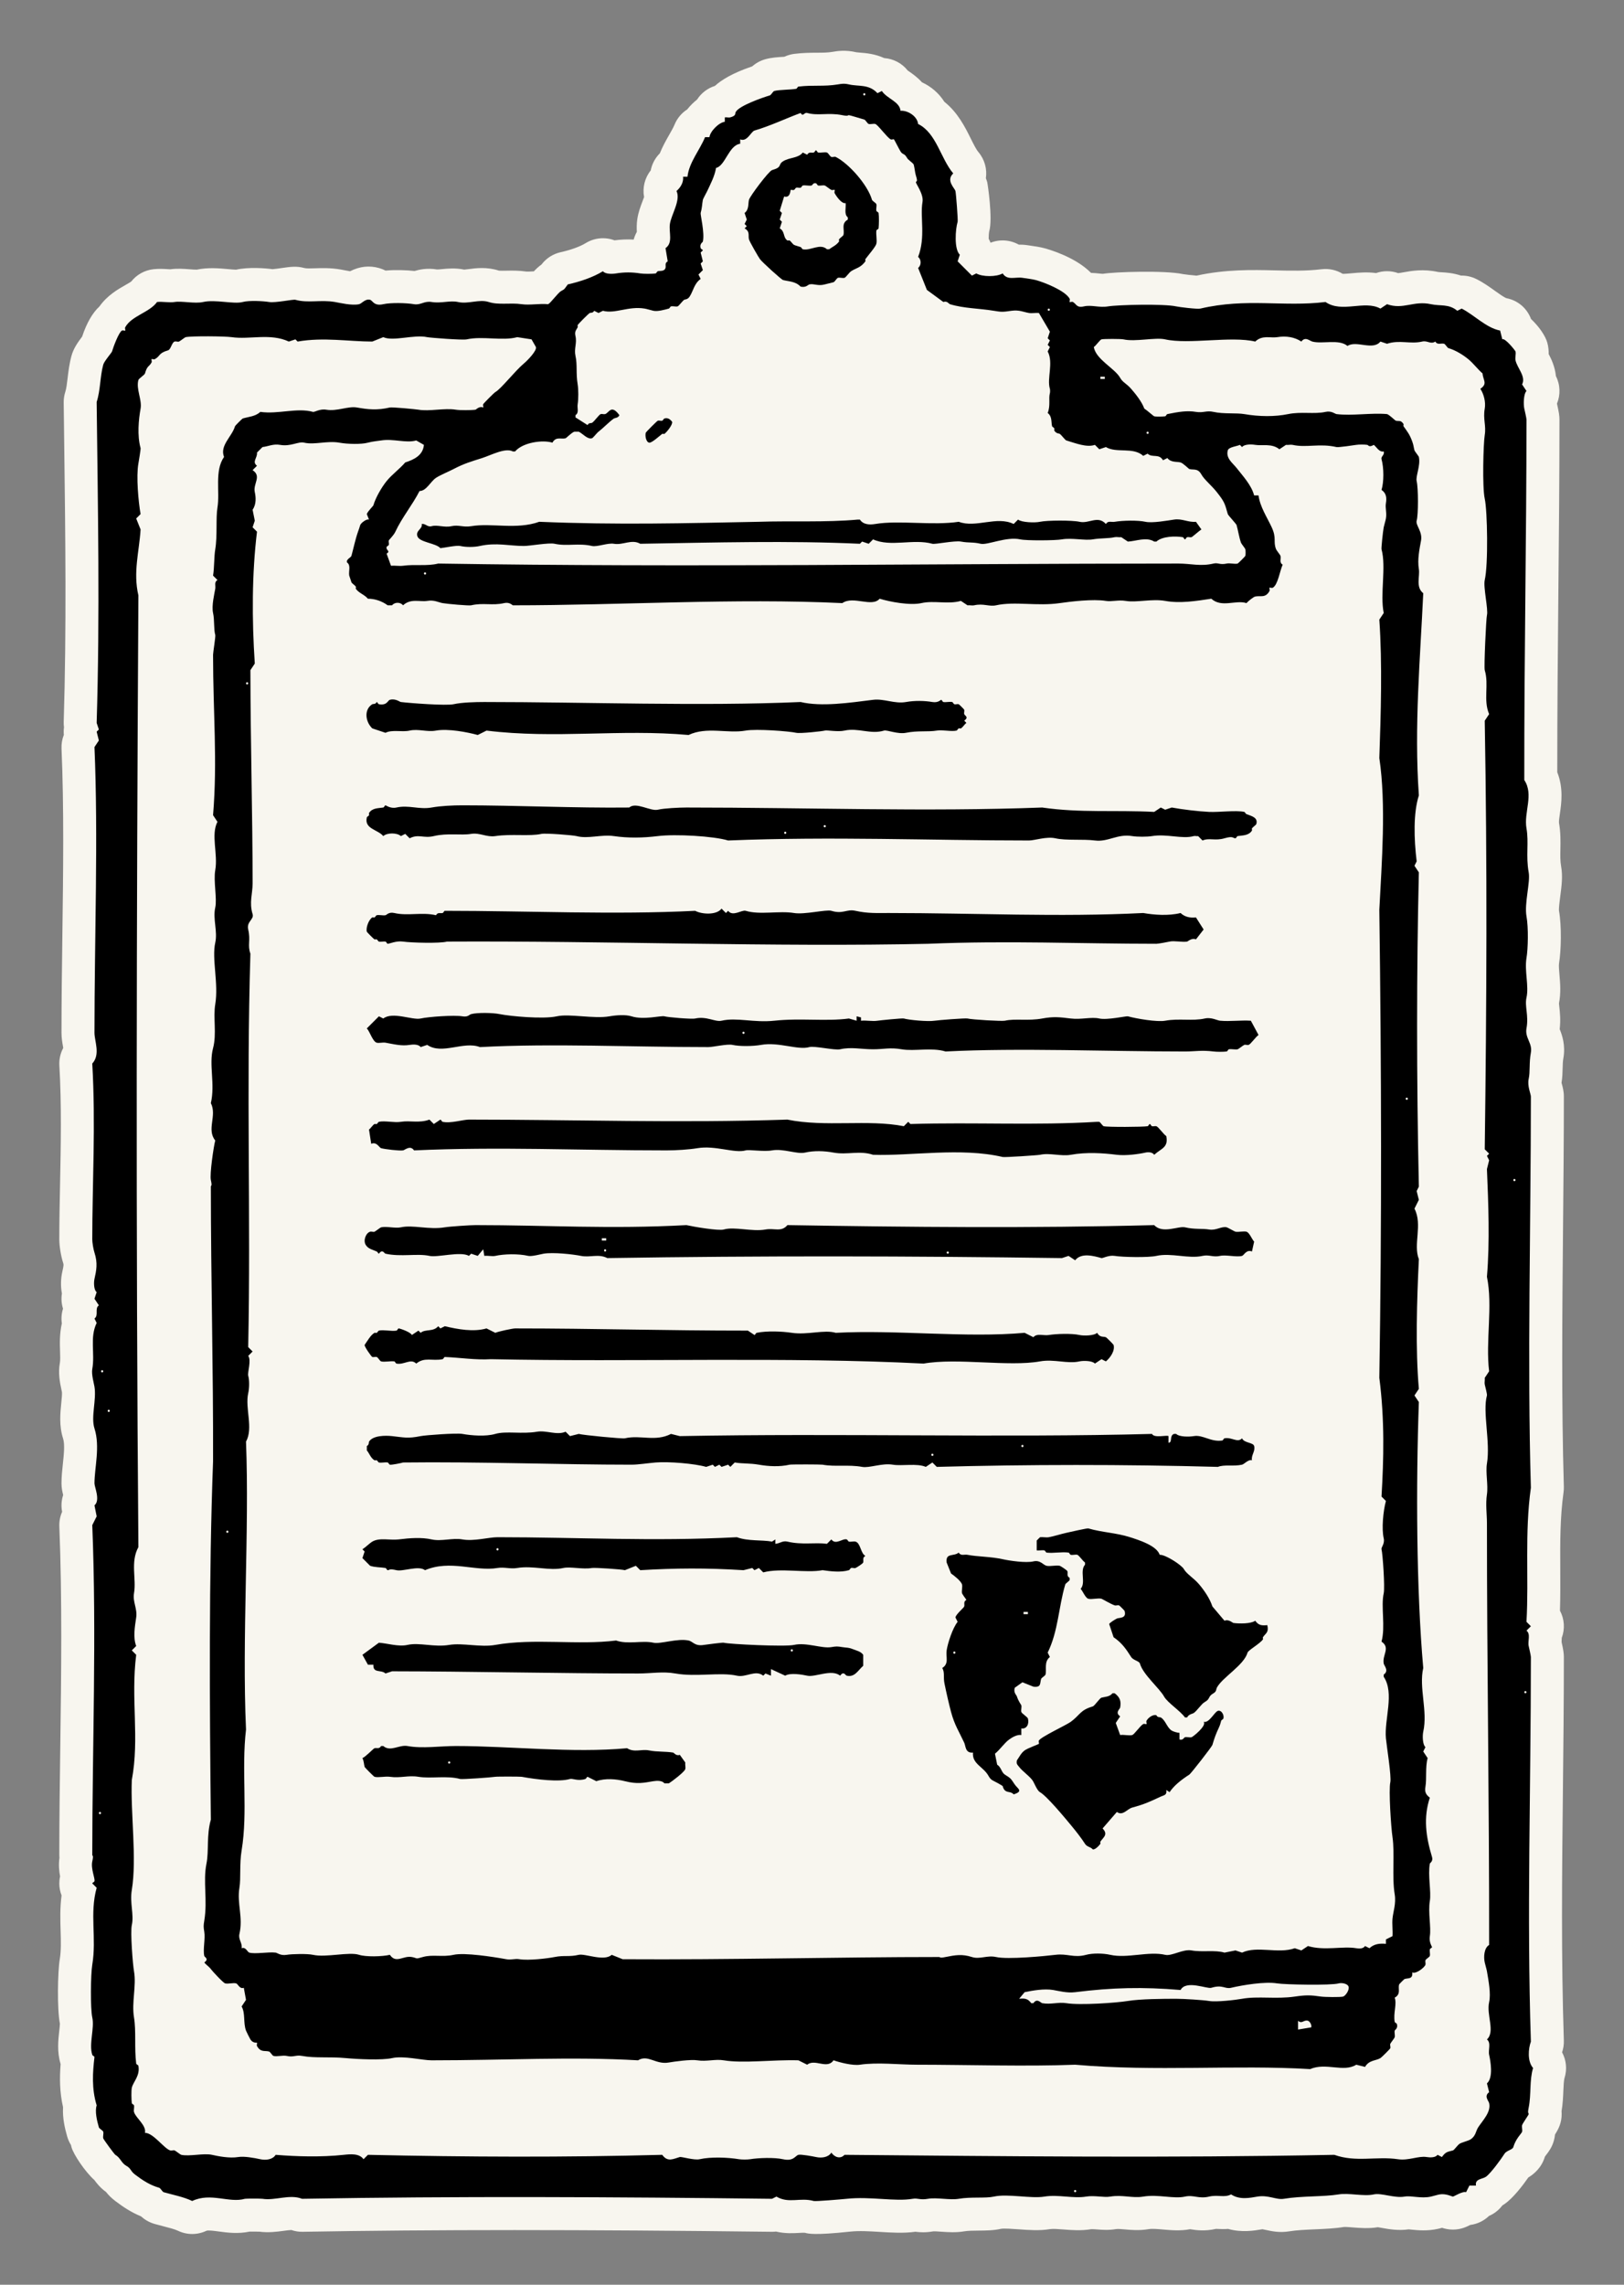 <?xml version="1.0" encoding="UTF-8"?><svg id="a" xmlns="http://www.w3.org/2000/svg" viewBox="0 0 640 900"><rect x="0" y="0" width="640" height="900" fill="#808080" stroke="none"/><path d="M615.6,808.44c.508-1.488.743-3.056.692-4.629-1.076-33.195-.733-64.951-.367-98.571.184-16.968.374-34.513.374-52.521,0-1.513-.218-2.838-.899-5.915.041-.552.063-1.092.068-1.623,1.307-3.475,1.073-7.399-.702-10.715.169-5.519.142-10.945.115-16.232-.051-10.486-.102-20.39,1.293-30.386.102-.721.14-1.449.12-2.176-.965-32.911-.635-68.223-.316-102.37.157-16.944.322-34.468.322-51.358,0-2.036-.445-3.672-.77-4.867-.044-.164-.1-.368-.149-.558.345-2.084.391-3.991.433-5.707.036-1.454.066-2.709.274-3.846.953-5.209-.504-9.304-1.43-11.561.42-3.691.083-6.707-.151-8.811-.049-.43-.11-.982-.135-1.327.814-4.098.474-8.033.198-11.222-.142-1.637-.318-3.674-.178-4.515.861-5.176,1.056-14.795-.012-20.773-.117-1.033.279-4.033.516-5.825.504-3.832,1.027-7.795.327-11.635-.379-2.07-.337-4.267-.289-6.812.058-3.086.122-6.583-.56-10.407-.069-.602.195-2.424.371-3.628.569-3.915,1.452-9.99-1.043-16.247-.005-24.699.222-48.447.44-71.441.21-21.975.426-44.698.426-67.481,0-1.575-.237-2.946-.983-6.292,1.42-3.441,1.32-7.402-.415-10.827-.374-3.825-1.933-6.95-2.853-8.691.024-1.235-.074-2.779-.54-4.47-.751-2.735-3.305-6.422-6.418-9.34-1.56-4.201-5.16-7.322-9.635-8.189-.883-.255-3.124-1.86-4.608-2.923-2.095-1.501-4.471-3.204-7.216-4.591-1.931-.976-4.058-1.455-6.147-1.394-3.041-1.032-5.747-1.197-7.552-1.307-.533-.032-1.264-.077-1.494-.125-5.786-1.27-10.418-.436-13.483.115-.824.149-1.924.343-2.234.344-2.847-1.019-5.92-1.004-8.702-.021-3.554-.483-6.854-.179-9.574.071-1.124.104-2.737.251-3.583.217-2.483-1.511-5.411-2.154-8.311-1.802-6.101.734-12.043.594-18.336.448-9.066-.213-19.3-.453-30.976,2.076-1.538-.111-4.351-.443-5.351-.614-7.167-1.513-26.909-.877-31.482-.11-.25.011-1.015-.065-1.576-.124-.873-.091-1.931-.201-3.134-.235-6.079-6.171-16.208-9.142-18.49-9.752-1.752-.467-3.786-.757-5.754-1.037l-.911-.131c-1.224-.179-2.342-.226-3.322-.214-3.343-1.868-7.433-2.209-11.123-.748-.212-.541-.459-1.068-.741-1.578-.02-1.004.086-2.374.21-2.908,1.489-4.915-.628-18.811-.775-19.345-.157-.566-.34-1.09-.536-1.574.525-3.566-.432-7.325-2.928-10.281-.9-1.066-1.985-3.251-3.036-5.364-2.212-4.454-5.076-10.218-10.41-14.476-2.07-3.304-5.187-6.006-8.807-7.664-1.807-2.001-3.732-3.339-4.92-4.165-.234-.162-.474-.319-.702-.487-2.31-2.919-5.695-4.629-9.241-4.889-3.732-1.696-7.244-1.972-9.532-2.152-.516-.041-1.224-.096-1.423-.135-4.392-1.031-7.665-.471-9.237-.201l-.196.033c-1.929.321-3.788.329-6.142.338-2.556.011-5.454.024-8.894.448-1.018.125-2.437.428-3.975,1.146-.008,0-.018,0-.027.002-2.448.143-4.98.29-7.394.956-2.26.624-3.986,1.737-5.261,2.839-7.872,2.657-12.207,5.444-14.666,7.684-2.943.927-5.407,2.858-7.023,5.372-1.433,1.134-2.747,2.446-3.88,3.881-2.204,1.417-3.979,3.497-5.011,6.033-.425,1.043-1.225,2.449-2.072,3.937-1.221,2.143-2.604,4.571-3.722,7.344-.18.18-.356.366-.526.557-1.571,1.763-2.616,3.901-3.056,6.173-2.359,2.957-3.302,6.793-2.616,10.479-.185.526-.418,1.139-.599,1.613-.79,2.077-1.686,4.43-2.078,7.118-.278,1.895-.252,3.595-.175,4.988-.542.955-.96,1.976-1.246,3.037-2.522-.134-5.053-.033-7.566.294-3.651-1.36-7.852-1.063-11.383,1.119-2.177,1.345-5.856,2.678-9.841,3.565-3.01.67-5.682,2.388-7.541,4.845-1.135.811-2.109,1.73-3.008,2.685l-.094.005c-.945.052-2.374.133-2.825.085-2.952-.433-5.637-.389-7.794-.349-1.137.019-2.694.045-3.089-.028-4.754-1.531-9.032-.967-11.864-.594-.588.078-1.367.18-1.771.202-3.429-.703-6.444-.414-8.667-.201-.744.071-1.758.172-2.054.143-3.899-.649-6.979.041-8.863.602-3.121-.346-7.528-.512-11.427-.155-.733-.374-1.56-.716-2.486-.983-3.865-1.109-7.723-.694-11.498,1.241-.842-.133-1.751-.312-2.267-.415-.575-.113-1.078-.211-1.48-.279-3.94-.675-7.348-.564-10.09-.475-1.76.058-3.427.112-4.238-.113-3.001-.826-5.435-.476-8.801.006-1.004.144-2.782.399-3.669.457-2.881-.388-9.455-.9-14.38.201-.719-.008-2.153-.137-3.141-.227-3.543-.318-7.933-.713-12.345.212-.599.023-1.956-.081-2.869-.15-2.296-.175-4.881-.371-7.567.014-.358-.003-.731-.038-1.106-.061-1.433-.09-3.393-.21-5.536.029-3.461.384-6.615,2.14-8.763,4.861-.484.344-1.532.94-2.253,1.351-2.93,1.665-7.179,4.082-10.286,8.483-2.737,2.53-5.012,6.493-6.795,11.842-1.917,2.537-3.436,4.784-4.215,7.644-.846,3.11-1.202,6.106-1.516,8.749-.24,2.022-.489,4.112-.889,5.331-.444,1.356-.663,2.776-.647,4.203l.203,16.407c.455,35.825.926,72.869-.198,109.447-.022.713.015,1.426.11,2.13-.132.98-.152,1.979-.057,2.977-.677,1.697-.993,3.529-.913,5.375,1.001,23.244.658,48.991.327,73.89-.167,12.559-.339,25.544-.339,38.104,0,2.039.322,3.872.582,5.346.032.184.069.396.106.613-1.131,2.102-1.672,4.494-1.531,6.919.902,15.442.584,31.284.276,46.606-.153,7.619-.298,14.817-.298,21.9,0,2.633.648,6.604,1.51,9.237.234.714.27.824-.332,3.512-.564,2.522-.718,5.563-.15,8.57-.32,1.997-.168,4.036.434,5.952-.583,1.857-.749,3.84-.459,5.797-.936,4.168-.808,7.992-.707,11.04.06,1.816.118,3.53-.085,4.637-.699,3.825-.035,7.45.706,10.835l.122.548c.103.736-.116,2.886-.261,4.307-.407,3.991-.913,8.958.713,14.008.733,2.276.3,6.335-.081,9.918-.268,2.515-.545,5.114-.545,7.741,0,1.799.337,3.317.658,4.578-.693,2.095-.854,4.368-.409,6.609-.805,1.816-1.183,3.794-1.103,5.785,1.15,28.641.755,58.127.373,86.643-.189,14.067-.383,28.614-.383,42.703,0,.369.015.768.052,1.193-.388,2.738-.126,5.255.252,7.291-.246,1.139-.305,2.11-.305,2.772,0,1.637.308,3.239.893,4.734-.657,5.006-.512,9.669-.379,13.932.124,3.987.241,7.755-.338,11.236-.82,4.928-1.083,19.561.057,25.362-.002.608-.155,1.953-.258,2.867-.395,3.481-.933,8.217.545,13.048-.432,5.363-.41,11.036.961,17.005-.26,4.14.669,8.191,1.622,11.512.369,1.283.895,2.391,1.485,3.341.059.279.129.564.208.855.792,2.865,5.323,9.657,9.027,12.962.783,1.073,2.213,2.989,4.584,4.688.856,1.092,1.979,2.292,3.619,3.535,2.904,2.2,6.129,4.412,10.164,6.069,1.257,1.125,3.012,2.315,5.343,2.987,1.197.344,2.418.66,3.638.973,2.121.545,4.316,1.109,5.582,1.716,1.778.855,3.702,1.281,5.626,1.281,1.902,0,3.805-.418,5.567-1.252.651-.306,3.08.017,4.852.256,3.413.459,7.564,1.017,12.184.059,1.12-.012,2.896-.012,3.749.012,3.698.484,7.031.037,9.745-.327.931-.125,2.281-.308,2.959-.318,1.43.491,2.939.736,4.45.702,51.183-.9,109.918-.9,184.842,0,.577.022,1.139-.022,1.701-.09,3.632.843,6.831.663,9.065.533.817-.046,2.053-.117,2.384-.042,1.217.337,3.751,1.032,17.813-.472,3.591-.382,7.685-.129,11.649.113,4.629.288,9.4.582,14.03-.058,1.906.249,4.109.359,7.086-.156.596-.041,2.07.068,3.06.137,2.757.191,5.881.403,9.134-.151,1.457-.25,3.566-.266,5.607-.283,2.913-.022,5.923-.046,8.868-.706,1.178-.218,4.774.041,6.922.196,4.075.296,8.294.602,12.3-.063,1.186-.2,3.292-.034,5.329.125,3.297.261,7.035.555,11.023-.113.398-.032,1.545.051,2.3.108,2.044.152,4.588.347,7.379-.132.78-.129,2.033-.017,3.485.113,2.537.228,5.7.516,9.435-.102,1.389-.234,3.568-.041,5.67.146,3.211.281,6.824.601,10.677-.118.081.014.162.027.244.039,2.05.318,5.455.843,9.973-.179.294-.012.569.022.838.037.987.046,2.332.11,3.908-.019,5.39,1.52,10.364.667,13.14.19l.364-.063c.313.041.948.181,1.427.288,2.122.469,5.329,1.183,9.153.545,2.886-.481,6.592-.64,10.178-.794,3.869-.168,7.87-.34,11.354-.922.601-.059,2.359.081,3.522.173,2.843.227,6.306.503,9.875-.081.437.066,1.031.174,1.505.259,2.767.498,6.516,1.175,10.645.582.371.022.758.073,1.163.113,2.462.245,6.187.623,10.476-.337.464-.105.988-.239,1.528-.382.97.316,2.442.701,4.268.701,3.207,0,5.475-1.146,6.829-1.831.003-.002.008-.003.012-.005,2.767-.355,5.375-1.598,7.398-3.557,1.851-.799,3.515-2.028,4.837-3.613.142-.171.279-.345.413-.523.294-.174.592-.366.894-.574,3.434-2.378,7.238-7.423,9.337-10.432,2.129-1.285,5.206-3.749,6.536-8.217.117-.19.391-.543.596-.807.828-1.065,2.212-2.847,2.941-5.516.235-.85.374-1.655.45-2.398,1.342-2.117,2.666-4.583,2.616-8.206-.005-.315-.02-.628-.046-.938.492-2.906.606-5.597.706-8.002.086-2.041.174-4.151.504-5.228,1.027-3.365.638-6.957-.997-9.982Z" fill="#f8f6ef"/><path d="M255.783,174.373c.992.282,4.202-2.77,5.193-3.463.206-.144.694.13.866,0,1.014-.769,3.329-3.664,3.029-4.762-.77-.999-1.718-1.715-3.029-1.299-.345.11-.52.754-.866.866-.512.166-1.188-.156-1.731,0-.324.093-4.669,4.438-4.761,4.762-.316,1.113.052,3.542,1.298,3.896Z"/><path d="M604.167,814.622c-2.323-2.66-1.866-7.692-.866-10.389-1.641-50.619,0-98.547,0-151.513,0-.538-.678-3.492-.866-4.329-.433-1.935.867-4.732-.866-6.061l1.731-1.732-1.731-1.732c.978-17.645-.771-34.887,1.731-52.813-1.455-49.636,0-103.401,0-154.11,0-.977-1.476-4.199-.866-6.926.635-2.838.111-6.26.866-10.389.687-3.757-2.418-5.767-1.731-9.524.941-5.149-.778-8.645,0-12.121,1.021-4.558-.839-10.538,0-15.584.613-3.684.814-11.883,0-16.45-.91-5.105,1.579-13.411.866-17.316-1.17-6.41.11-11.842-.866-17.316-1.128-6.323,2.979-13.288-.866-19.047-.049-49.84.866-94.755.866-141.989,0-.538-.678-3.492-.866-4.329-.371-1.655-.287-5.831.866-6.926l-1.731-2.597c1.631-3.094-1.964-6.475-2.597-9.524-.214-1.029.255-2.536,0-3.463-.102-.37-4.206-5.494-5.193-4.762l-.866-3.463c-5.521-1.07-10.212-6.164-15.147-8.658l-1.731.866c-3.365-2.822-6.65-1.777-10.387-2.597-6.89-1.512-10.911,2.292-17.311,0l-2.597,1.732c-6.297-3.461-15.186,1.885-21.639-2.597-16.827,2.026-31.02-1.683-49.336,2.597-1.233.288-8.34-.601-9.521-.866-4.79-1.073-22.997-.638-26.832,0-3.575.595-6.511-.694-9.521,0-2.934.676-2.918-.946-4.328-1.732-.409-.228-1.137.162-1.298,0s.228-.889,0-1.299c-1.797-3.226-10.07-6.466-13.416-7.359-1.215-.324-3.449-.61-5.193-.866-2.879-.421-5.949,1.146-7.79-1.732-2.399,1.407-7.987,1.407-10.387,0l-1.731.866-5.626-5.628.866-2.597c-2.307-2.199-1.754-10.064-.866-12.987.192-.631-.638-11.295-.866-12.121-.323-1.172-3.833-4.163-.866-6.926-5.019-5.945-6.614-15.914-13.849-19.48-.292-3-4.025-5.409-6.924-5.195-.365-3.651-5.298-4.72-7.357-7.792l-1.731.866c-3.387-3.67-7.487-2.578-11.252-3.463-1.969-.463-3.185-.19-4.328,0-5.545.923-9.831.156-15.58.866-.317.039-.534.807-.866.866-2.353.418-6.695.325-8.656.866-.475.131-1.244,1.588-1.731,1.732-3.016.891-12.063,4.076-13.416,6.493-.432.771.292,1.456-2.164,2.164-.572.165-1.468-.093-2.164,0v1.732c-2.327.281-5.778,3.733-6.059,6.061h-1.731c-2.069,5.081-6.312,9.965-6.924,15.584h-1.731c.248,2.148-.928,4.183-2.597,5.628,1.755,3.597-2.055,9.284-2.597,12.987-.487,3.328,1.331,7.421-1.731,9.524l.866,5.195c-1.298.713-.622,1.747-.866,2.597-.429,1.493-2.3,1.066-3.029,1.299-.359.115-.548.809-.866.866-1.215.217-4.822.206-6.059,0-3.131-.521-6.39-.521-9.521,0-1.554.259-4.291.309-5.193-.866-3.982,2.46-9.234,4.167-13.849,5.195-1.5,2.026-1.074,1.749-2.597,2.597-1.358.757-4.271,4.94-5.193,5.195-3.274-.331-7.24.461-10.387,0-4.487-.657-9.004.416-12.983-.866-3.788-1.22-7.999.923-12.118,0-3.122-.699-6.618.627-10.387,0-2.96-.492-4.306,1.314-6.924.866-3.116-.534-9.204-.653-12.118,0-3.733.837-4.148-1.431-5.193-1.732-1.856-.534-3.331,1.516-4.328,1.732-2.917.631-7.642-.544-9.521-.866-5.693-.976-10.531.526-15.58-.866-.941-.259-7.847,1.288-10.387.866-2.224-.37-7.803-.69-10.387,0-3.568.952-10.736-1.085-15.58,0-3.328.746-8.427-.47-11.252,0-2.066.344-4.746-.242-6.924,0-3.029,4.196-10.001,5.379-12.55,9.957-.228.41.162,1.137,0,1.299-.162.162-.894-.23-1.298,0-1.244.708-3.374,6.412-3.895,8.225-.142.493-3.093,3.839-3.462,5.195-1.28,4.701-1.096,10.142-2.597,14.718.483,41.355,1.304,83.957,0,126.405l.866,2.597-.866.866.866,3.463-1.731,2.597c1.523,35.403,0,75.107,0,112.552,0,3.267,2.428,8.537-.866,12.121,1.381,23.63,0,47.871,0,69.263,0,1.167.4,3.771.866,5.195,1.366,4.175.733,7.117,0,10.389-.314,1.404-.261,4.371.866,5.195l-.866,2.597,1.731,2.597c-1.77,1.252.039,3.943-1.731,5.195l.866,1.732c-2.809,5.819-.6,11.984-1.731,18.182-.373,2.042.643,5.587.866,6.926.859,5.165-1.462,11.91,0,16.45,2.305,7.159,0,15.513,0,21.645,0,1.472,2.4,6.635,0,8.658l.866,4.329-1.731,3.463c1.74,43.318,0,87.545,0,129.868,0,.591.597-.067,0,2.597-.636,2.839,1.169,6.733.866,7.792-.103.36-.866.584-.866.866l1.731,1.732c-2.836,10.143.027,19.733-1.731,30.302-.653,3.927-.77,17.341,0,20.779.945,4.218-1.4,10.44,0,14.718.114.349.762.524.866.866-.718,6.094-1.143,12.477.866,19.047-.753,2.294.065,5.869.866,8.658.138.482,1.6,1.256,1.731,1.732.203.735-.203,1.863,0,2.597.134.484,4.388,6.282,4.761,6.493,2.009,1.143,2.342,3.222,4.328,4.329,1.975,1.101,1.484,1.964,3.462,3.463,3.089,2.34,5.887,4.151,9.521,5.195.482.138,1.249,1.593,1.731,1.732,3.811,1.096,7.876,1.842,11.252,3.463,7.313-3.465,14.53.927,20.773-.866.367-.105,6.274-.108,6.924,0,4.855.808,10.751-1.927,15.58,0,59.992-1.055,123.819-.737,185.228,0l1.731-.866c4.857,2.875,9.281.234,14.714,1.732.712.196,10.896-.643,12.983-.866,9.395-1.001,19.022,1.19,25.967,0,2.158-.37,2.855.572,6.059,0,3.406-.608,8.67.591,12.118,0,4.862-.833,10.536-.123,13.849-.866,5.439-1.219,14.629.878,19.908,0,5.427-.903,11.346.849,16.445,0,3.291-.548,6.958.439,9.521,0,4.763-.816,8.682.716,12.983,0,5.923-.985,11.991.998,16.445,0,3.45-.773,5.385.986,9.521,0,3.442-.821,6.096.533,8.656-.866,3.39,2.261,7.454,1.354,10.387.866,4.316-.718,7.431,1.358,10.387.866,7.021-1.168,15.758-.753,21.639-1.732,4.031-.671,9.873.891,13.849,0,2.961-.663,8.076,1.558,12.118.866,2.757-.472,6.465.879,10.387,0,1.066-.239,2.56-.716,3.462-.866,2.449-.407,4.856.866,5.193.866.379,0,3.832-2.217,5.193-1.732l1.298-2.597h2.597c-.497-2.699,2.535-2.522,3.895-3.463,1.947-1.348,6.116-7.129,7.357-9.091.817-1.291,3.166-1.56,3.462-2.597.961-3.37,3.28-5.399,3.462-6.061.202-.735-.201-1.86,0-2.597.179-.657,2.6-4.077,2.597-4.329-.011-.717-.518-.034,0-2.597,1.053-5.216.254-10.756,1.731-15.584ZM39.395,714.623c-.562,0-.562-.866,0-.866s.562.866,0,.866ZM40.261,540.601c-.562,0-.562-.866,0-.866s.562.866,0,.866ZM42.858,556.185c-.562,0-.562-.866,0-.866s.562.866,0,.866ZM413.313,121.56c.562,0,.562.866,0,.866s-.562-.866,0-.866ZM340.607,36.713c.562,0,.562.866,0,.866s-.562-.866,0-.866ZM217.699,174.373c1.443-2.568,3.419-1.245,5.193-1.732.279-.076,2.435-2.297,3.462-2.597h1.731c1.695.86,3.436,3.103,5.193,2.597.47-.135,1.851-2.023,2.597-2.597,1.912-1.471,4.043-3.763,6.059-5.195.274-.195,1.733-.188,2.164-1.299-3.256-4.457-4.082-.876-5.626-.433-.533.153-1.198-.153-1.731,0-.685.197-2.457,2.853-3.462,3.463-.251.152-1.297-.109-1.731.866l-4.761-3.03v-.866c1.512-.988.606-2.77.866-4.329.327-1.964.327-5.828,0-7.792-.746-4.483-.062-7.665-.866-11.255-.64-2.855.659-4.931,0-7.792-.452-1.963.39-2.418.866-3.463.122-.268-.111-.679,0-.866.348-.584,4.169-4.405,4.76-4.762.254-.153,1.296.11,1.731-.866l1.731.866,1.731-.866c4.784,1.31,10.021-1.935,16.445-.866.902.15,2.396.627,3.462.866,1.636.367,4.451-.428,6.059-.866.342-.093.524-.773.866-.866.739-.2,1.864.202,2.597,0,.496-.137,1.82-2.049,2.597-2.597.274-.193,1.348-.022,2.164-1.299,1.47-2.301,1.763-5.09,4.328-6.926l-.866-1.732,1.731-1.732-.866-2.597.866-.866-.866-3.463.866-.866c0-.281-.762-.506-.866-.866-.496-1.728.79-2.27.866-2.597.787-3.407-1.044-10.609-.866-11.255.609-2.212.494-3.109.866-5.195.07-.393,1.408-2.766,1.731-3.463,1.345-2.905,2.935-5.859,3.462-9.091,3.674-.829,4.989-8.907,9.521-9.524v-1.732c2.703,1.167,4.28-3.066,5.626-3.463,6.402-1.891,12.32-4.754,18.177-6.926,1.07,1.707,1.317-.353,2.597,0,4.37,1.204,8.311-.253,13.849.866,2.562.517,1.971,0,2.597,0,.339,0,4.875,1.392,6.059,1.732.482.138,1.256,1.601,1.731,1.732.735.203,1.862-.203,2.597,0,1.027.283,4.529,5.208,6.059,6.061.409.228,1.137-.162,1.298,0,.206.206,2.053,3.911,2.597,4.762.933,1.46,1.457.551,2.597,2.597.451.81,2.421,2.003,2.597,2.597.338,1.144.506,3.223.866,4.329.928,2.856,0,2.038,0,2.597,0,.701,3.125,4.706,2.597,7.792-1.021,5.964,1.303,13.766-1.731,21.645,1.319,1.019,1.319,3.31,0,4.329l3.462,8.658,6.492,4.762c1.464-.57,2.168.735,2.597.866,5.531,1.69,11.464,1.625,17.311,2.597,2.945.49,3.429.512,6.924,0,3.058-.448,4.886.543,6.924.866,1.194.189,2.643-.125,3.895,0l4.328,7.359-.865,2.597.865.866-.865,1.732.865.866-.865,1.732c2.364,4.464-.374,10.64.865,14.718.107.354.103,1.374,0,1.732-.587,2.047.313,4.846-.865,7.792,1.838,1.376,1.327,3.737,1.731,5.195.088.317.694.495.866.866.127.275-.11.694,0,.866.817,1.277,1.89,1.105,2.164,1.299.785.554,2.079,2.444,2.597,2.597,3.713,1.097,8.012,2.863,11.252,1.732l1.731,1.732,2.597-.866c4.187,2.522,10.781-.153,14.714,3.463l1.731-.866c1.781,1.756,4.477-.174,6.059,2.597l1.731-.866c1.382,1.836,3.723,1.33,5.193,1.732,1.013.277,3.18,2.52,3.462,2.597,1.709.468,3.309-.441,4.761,2.164,1.131,2.031,3.971,4.276,6.059,6.926,2.887,3.665,3.129,4.289,4.328,8.658.13.474,3.322,3.837,3.462,4.329.575,2.011.987,4.8,1.731,6.926.16.456,1.659,2.274,1.731,2.597.119.534.133,2.115,0,2.597-.057.207-2.823,2.973-3.029,3.03-1.144.315-3.088-.278-4.328,0-2.705.606-3.33-.435-5.193,0-5.175,1.209-8.871,0-13.849,0-98.613,0-192.991,1.563-291.69,0-4.5,1.108-8.979.211-13.849.866-1.488.2-3.224-.136-4.761,0l-1.731-4.762c1.706-1.071-.353-1.317,0-2.597.093-.337.753-.515.866-.866.165-.513-.156-1.189,0-1.732.082-.287,1.892-1.94,2.597-3.463,2.547-5.499,6.702-10.499,9.521-16.017,2.705.013,4.319-3.75,6.492-5.195,1.596-1.061,5.15-2.531,6.924-3.463,4.247-2.231,7.13-3.012,11.252-4.329,3.504-1.12,9.155-4.197,12.118-2.597h.866c3.019-3.566,10.84-4.673,14.714-3.463ZM433.653,149.265v-.866h1.731v.866h-1.731ZM452.263,170.044c.562,0,.562.866,0,.866s-.562-.866,0-.866ZM544.444,180.866c.97,3.521.946,9.037,0,12.121,1.836,1.27,2.097,2.997,1.731,5.195-.336,2.02.398,3.666,0,6.061-.141.85-.666,2.475-.866,3.463-.3,1.487-.995,8.189-.866,8.658,1.918,6.961-.645,17.696.866,25.108l-1.731,2.597c1.212,17.405.599,37.367,0,54.545,2.736,18.31.957,41.178,0,59.739.84,63.501.974,123.752,0,184.412,2.139,16.52,1.733,31.982.865,46.752l1.731,1.732c-1.107,4.113-1.73,11.016-.866,14.718.501,2.145-1.076,3.567-.866,4.329.476,1.726,1.383,15.007.866,17.316-1.171,5.228.747,13.217-.866,19.047,3.608,2.449.233,5.194.866,8.658.147.807,2.19,2.831,0,4.329v.866c4.338,6.453.163,16.806.866,24.242.283,2.995,2.233,15.077,1.731,17.316-.681,3.041.272,17.653.866,21.645.943,6.338-.268,15.691.866,22.51.601,3.614-.614,6.873-.866,9.524-.211,2.225.149,4.662,0,6.926l-2.597,1.299v1.732c-2.426-.215-4.653-.006-6.492,1.732l-1.731-.866c-.717,1.08-2.213,1.08-3.462.866-5.348-.916-12.606,1.083-19.042-.866l-2.597,1.732-2.597-.866c-6.493,2.316-14.846-1.073-20.773,1.732l-2.597-.866-4.328.866c-3.643-1.129-8.798-.101-12.983-.866-3.392-.62-7.765,2.336-10.387,1.732-6.565-1.513-14.926,1.504-21.639,0-2.907-.651-6.96-.684-9.521,0-4.908,1.31-7.295-.596-12.118,0-4.038.499-18.725,1.906-23.37.866-3.504-.785-6.406,1.003-9.521,0-3.819-1.231-6.517-.782-10.387,0-2.562.517-1.971,0-2.597,0-40.159,0-81.413,1.132-124.639.866l-4.328-1.732c-3.029,2.745-10.489-.583-12.983,0-3.803.889-5.786.111-9.521.866-2.602.526-10.221,1.469-13.849.866-1.927-.321-3.133.376-5.193,0-5.197-.949-16.471-2.696-20.773-1.732-4.411.988-8.28-.242-12.118.866-3.199.924-1.915.441-4.328,0-3.463-.633-6.208,2.743-8.656-.866-3.103.724-9.481.849-12.118,0-3.963-1.277-13.055,1.148-18.176,0-2.166-.485-8.286-.349-10.387,0-2.435.405-3.682-.786-4.328-.866-2.941-.363-8.01.655-10.387,0-.745-.205-1.395-2.369-3.029-1.732.347-2.112-1.379-3.429-.866-5.628,1.526-6.534-1.027-12.004,0-18.181.62-3.73-.032-9.319.866-14.718,2.515-15.122-.142-31.673,1.731-47.618-1.62-36.212,1.369-78.504,0-113.418,2.968-5.331-.455-13.149.865-19.047.447-1.996.515-5.131,0-6.926-.34-1.184,1.318-6.17,0-7.792l1.731-1.732-1.731-1.732c1.067-52.517-.8-100.498.866-154.976-1.23-3.422.159-5.137-.866-9.524-.742-3.176,2.385-3.907,1.731-6.061-1.402-4.614,0-7.895,0-12.121,0-26.822-.827-54.907-.866-83.981l1.731-2.597c-1.164-17.393-1.142-35.443.866-51.947l-1.731-1.732.866-2.597-.866-4.329c1.525-2.131,1.297-5,.866-6.926-.749-3.343,2.819-6.215-.866-8.658l1.731-1.732c-2.101-1.572.243-3.099,0-5.195l2.164-2.164c2.294-.265,4.265-1.34,6.924-.866,4.238.756,7.136-1.423,9.521-.866,4.003.936,9.119-.844,13.849,0,3.302.589,8.584.712,11.252,0,2.059-.55,3.726-.622,5.193-.866,4.818-.802,9.837,1.162,13.849,0l3.029,1.732c-.358,4.076-3.793,5.78-7.357,6.926-2.186,2.55-5.289,4.79-7.357,7.359-1.973,2.45-4.339,6.53-5.193,9.524-.087.303-2.297,2.427-2.597,3.463l.866,2.164c-.953-.421-3.249,1.421-3.462,2.164-.32,1.115-.546,1.682-.866,2.597-1.096,3.136-1.765,6.504-2.597,9.524-.182.661-2.221,1.4-1.731,2.597,1.61,1.152.548,3.413.866,5.195.026.146.613,1.716.866,2.597.116.404,1.33,1.141,1.731,1.732.145.213-.128.697,0,.866,1.375,1.819,3.355,2.22,4.761,3.896,2.684-.016,5.551.938,7.79,2.597h1.731c1.022-1.32,3.306-1.32,4.328,0,3.012-2.819,6.705-1.263,9.521-1.732,2.801-.466,4.352.562,6.059.866,1.756.312,10.315,1.085,11.252.866,4.775-1.116,8.39.208,12.983-.866,2.204-.515,3.271.866,3.462.866,42.446,0,87.489-2.883,129.833-.866,4.276-3.016,11.696,1.803,14.714-1.732,3.938,1.216,11.956,2.738,16.445,1.732,5.078-1.138,10.338.579,15.58-.866l2.597,1.732c.831-.115,1.853.171,2.597,0,3.674-.847,5.958.605,8.656,0,7.274-1.63,16.314.42,25.101-.866,4.047-.592,13.18-1.697,18.177-.866,2.261.376,4.935-.475,7.79,0,4.375.728,10.395-.925,15.58,0,5.877,1.048,12.247.045,18.177-.866,4.05,3.682,9.677.373,13.849,1.732.642-.743,2.749-2.444,3.462-2.597,2.116-.456,4.012.733,5.626-2.164.228-.41-.162-1.137,0-1.299.162-.162.893.23,1.298,0,2.039-1.156,2.81-6.793,3.895-9.091-1.465-.8-.544-2.3-.866-3.463-.112-.406-1.512-2.057-1.731-2.597-1.245-3.073.316-4.238-1.731-8.658-1.851-3.996-4.623-8.095-5.193-12.554h-1.731c-1.048-4.045-4.433-7.64-6.924-10.822-1.503-1.921-4.314-3.801-3.462-6.926.364-1.335,3.779-1.626,4.761-2.164l.866.866c.902-1.174,3.64-1.124,5.193-.866,2.727.454,6.548-.679,9.521,1.732l2.597-1.732c.831.115,1.854-.171,2.597,0,5.322,1.228,10.716-.675,17.311.866.785.184,7.095-.75,7.79-.866.989-.165,3.339-.165,4.328,0,.527.088.567,1.143,2.597,0,1.297,1.107,2.101,2.914,3.895,2.597.434,1.44-1.168,1.931-.866,3.03ZM510.254,786.484c-7.361,1.073-14.479-.263-20.773.866-2.691.483-10.093,1.347-12.983.866-2.176-.362-9.778-.866-12.983-.866-5.144,0-14.177.063-19.042.866-4.519.745-18.974,1.741-24.235.866-3.119-.519-6.082.613-9.521,0-.561-.1-2.011-2.146-3.462,0h-.866c-1.306-1.843-2.6-1.954-4.761-1.732l2.164-2.597c3.192-.664,7.684-1.459,11.252-.866,2.047.341,5.405,1.272,8.656.866,14.749-1.841,26.623-2.115,41.546-.866,2.184-4.058,10.395-.342,12.118-.866,4.492-1.365,5.326.576,7.79,0,4.585-1.072,13.327-2.539,18.176-1.732,2.888.481,21.234.855,24.235,0,1.135-.323,3.53.058,3.895,1.299.397,1.349-1.255,3.651-2.164,3.896-1.091.294-7.261.204-8.656,0-4.199-.614-6.038-.634-10.387,0ZM516.746,798.605l-5.193.866v-3.463c1.569,1.413,2.21-.482,3.895,0,.729.209,1.575,1.663,1.298,2.597ZM97.387,268.744c.562,0,.562.866,0,.866s-.562-.866,0-.866ZM167.497,225.454c.562,0,.562.866,0,.866s-.562-.866,0-.866ZM423.699,863.539c-.562,0-.562-.866,0-.866s.562.866,0,.866ZM586.856,824.145c-2.145,1.528-.227,3.358,0,4.329.815,3.49-2.532,6.782-4.328,9.524-.983,1.501-.887,3.388-3.03,4.762-.913.585-3.455,1.147-4.328,1.732-.796.533-2.067,2.445-2.597,2.597-1.947.559-2.805.416-4.328,2.597l-1.731-.866c-.787,1.136-2.913,1.101-4.328.866-3.139-.522-7.08,1.487-11.252.866-8.487-1.263-16.556,1.321-25.101-1.732-65.55,1.284-129.558.56-193.018,0-1.633,1.75-3.856,1.017-5.193-.866-1.199,1.912-3.91,2.207-6.059,1.732-1.039-.23-5.919-1.143-6.924-.866-1.25.345-1.907,2.662-6.059,1.732-3.452-.773-9.794-.531-12.983,0-.989.165-3.338.165-4.328,0-4.342-.722-11.075-1.009-15.58,0-2.124.476-7.118-1.051-7.79-.866-2.5.689-4.757,2.168-6.924-.866-38.249,1.023-76.516.876-115.984,0l-1.731,1.732c-1.628-2.34-5.097-2.022-7.79-1.732-9.016.972-18.737.659-26.832,0-1.199,1.912-3.91,2.207-6.059,1.732-2.478-.548-6.421-1.238-8.656-.866-3.502.583-8.017-.335-10.387-.866-3.262-.731-8.818.714-12.118,0-.31-.067-2.056-1.478-2.597-1.732-.431-.202-1.16.164-1.731,0-2.406-.692-6.68-6.946-9.954-6.926.598-3.026-3.678-5.873-4.328-8.225-.199-.718.172-1.812,0-2.597-.075-.34-.819-.546-.866-.866-.178-1.215-.24-4.988,0-6.061.532-2.378,3.324-4.675,2.597-8.658-.061-.333-.826-.548-.866-.866-.775-6.191.025-12.826-.866-18.181-.998-6.004,1.01-12.462,0-18.182-.484-2.741-1.484-15.42-.866-18.181.94-4.196-.861-8.674,0-13.853,2.044-12.293-.536-30.377,0-43.289,3.096-16.585-.461-31.998,1.731-49.35l-1.731-1.732,1.731-1.732c-1.291-3.337-.538-7.633,0-11.255.514-3.463-1.458-6.199-.866-9.524,1.012-5.675-1.509-12.253,1.731-18.181-1.006-126.461-.743-244.892,0-374.885-2.143-9.156.342-17.355.866-25.974l-1.731-4.329,1.731-1.732c-.86-4.795-1.776-14.808-.866-19.913.153-.861.96-5.717.866-6.061-1.393-5.054-.776-11.233,0-15.584.619-3.474-1.848-7.69-.866-11.255.168-.61,2.419-1.977,2.597-2.597.943-3.287,1.539-2.431,2.597-4.329.228-.41-.162-1.137,0-1.299.162-.162.889.228,1.298,0,2.213-1.233,1.4-2.38,5.193-3.463,1.112-.317,1.484-3.145,2.597-3.463.569-.163,1.291.199,1.731,0,.533-.24,2.285-1.664,2.597-1.732,2.317-.501,15.528-.388,18.177,0,7.054,1.032,15.165-1.669,22.504,1.732l2.597-.866.865.866c10.19-1.784,20.154-.008,29.429,0l4.328-1.732c3.901,1.78,12.197-1.146,17.311,0,.936.21,13.894,1.244,15.58.866,6.208-1.391,14.089.717,19.908-.866l5.626.866,1.731,3.03c.428,1.484-3.455,5.411-4.761,6.493-3.443,2.854-8.956,9.976-11.252,11.255-.471.263-4.498,4.291-4.761,4.762-.228.41.162,1.137,0,1.299-1.569-.66-2.777.829-3.029.866-1.626.24-6.205.264-7.79,0-4.423-.736-10.456.76-14.714,0-1.076-.192-10.395-1.066-11.252-.866-5.032,1.176-8.674.769-12.983,0-3.48-.621-7.75,1.592-12.118.866-2.513-.418-4.59,1.032-5.193.866-6.378-1.758-13.637,1.007-20.773,0-1.903,1.815-4.542,1.894-6.924,2.597-.205.061-2.97,2.824-3.029,3.03-1.179,4.108-6.12,7.598-4.328,12.121-3.818,5.432-1.578,13.79-2.597,19.913-.691,4.153.015,11.153-.866,16.45-.506,3.043-.326,7.004-.866,10.389l1.731,1.732c-1.406.851-.643,2.162-.866,3.463-.316,1.847-1.507,6.659-.866,9.524.624,2.786.219,6.405.866,8.658.183.637-.866,6.875-.866,7.792,0,23.027,1.776,41.709,0,63.202l1.731,2.597c-2.667,5.115.264,12.715-.866,19.047-.764,4.285.769,11.286,0,14.718-1.017,4.541.999,9.391,0,13.853-1.424,6.36,1.357,16.084,0,24.242-.888,5.34.635,11.692-.866,17.316-1.725,6.465.881,14.079-.866,21.645,2.509,4.966-1.793,10.367,1.731,14.718-.657,2.385-2.232,13.348-1.731,15.584.597,2.665,0,2.006,0,2.597,0,36.368.983,72.047.866,108.223-1.683,44.796-1.365,96.439-.866,141.123-1.77,6.085-.731,12.362-1.731,17.316-1.432,7.094.494,14.334-.866,22.51-.319,1.916-.319,2.413,0,4.329.464,2.788-.578,6.944,0,9.524.12.536,2,1.154,0,2.597.73.915,1.955,1.688,2.597,2.597.528.747,4.837,5.41,5.626,5.628,1.155.318,3.173-.318,4.328,0,.745.205,1.395,2.369,3.029,1.732l.866,4.762-1.731,2.597c1.552,2.685.573,6.379,1.731,9.524.13.353,1.475,3.066,1.731,3.463,1.033,1.601,2.486,1.188,2.597,1.299.162.162-.228.889,0,1.299,1.452,2.607,3.056,1.695,4.761,2.164.476.131,1.255,1.6,1.731,1.732,1.352.373,3.727-.329,5.193,0,2.765.62,3.548-.459,6.059,0,5.304.969,10.596.237,17.311.866,4.534.425,14.222.886,18.177,0,4.585-1.027,11.821.866,15.58.866,28.886,0,55.429-1.509,81.362,0,3.939-2.416,6.922,1.793,12.118.866,2.061-.368,8.714-1.288,11.252-.866,3.518.585,7.03-.559,10.387,0,7.78,1.294,19.426-.304,29.429,0l3.462,1.732c3.046-2.483,7.858,1.963,10.387-1.732,2.552.872,7.534,2.155,10.387,1.732,6.955-1.034,15.492,0,22.504,0,19.157,0,43.58.753,62.32,0,31.652,2.78,62.974-.041,92.614,1.732,6.268-2.71,13.163,1.417,18.176-1.732l3.462.866c1.576-2.744,4.216-2.366,6.059-3.463.46-.274,3.819-3.631,3.895-3.896.164-.571-.201-1.298,0-1.732.263-.566,1.623-2.201,1.731-2.597.198-.726-.179-1.823,0-2.597.074-.319,1.38-.902.866-2.597-.108-.356-.809-.547-.866-.866-.618-3.463.939-6.996,0-9.524,2.568-1.442,1.243-3.425,1.731-5.195.041-.148,2.017-2.122,2.164-2.164,1.538-.442,3.278.148,3.029-2.597,1.428.78,4.89-1.974,5.193-3.03.153-.533-.153-1.198,0-1.732.138-.483,1.6-1.256,1.731-1.732.194-.703-.14-1.779,0-2.597.057-.333.866-.578.866-.866,0-.234-1.265-1.928-.866-4.329.567-3.41-.743-9.385,0-13.853.605-3.639-.835-10.037,0-14.718.043-.244,1.379-.907.866-2.597-2.454-8.078-3.446-15.564-.866-23.376-1.59-1.215-2.082-2.283-1.731-4.329.557-3.254-.118-7.691.866-11.255l-1.731-2.597.866-1.732c-1.145-.947-1.206-4.538-.866-6.061,1.836-8.197-1.782-17.331,0-25.108-2.708-30.619-2.902-71.82-1.731-104.76l-1.731-2.597,1.731-2.597c-1.377-15.643-.783-34.945,0-51.081-2.311-5.852,1.557-13.578-1.731-19.913l1.731-3.463-.866-3.463.866-1.732c-.94-43.03-.907-85.485,0-123.807l-1.731-2.597.866-1.732c-1.077-8.955-1.347-19.059.866-25.974-1.914-27.273.557-54.136,1.731-79.652-3.085-2.42-1.253-6.651-1.731-9.524-.632-3.798.27-8,.865-11.255.637-3.487-2.235-6.041-1.731-7.792.681-2.369.67-12.715,0-15.584-.46-1.968,1.604-6.109.866-9.524-.071-.326-1.627-2.217-1.731-2.597-.354-1.297-.294-1.884-.866-3.463-1.026-2.835-1.867-3.814-3.462-6.061-.126-.178.14-.646,0-.866-1.077-1.687-1.932-.985-3.029-1.299-.31-.089-2.475-2.29-3.462-2.597-6.312-.557-13.764.759-19.908,0-.581-.072-1.99-1.389-4.328-.866-4.368.979-9.571-.187-14.714.866-5.28,1.081-11.384,1.016-17.311,0-3.064-.525-8.12.03-12.118-.866-2.799-.627-4.04.48-6.924,0-3.446-.573-6.636-.067-11.252.866-.336.068-.544.818-.866.866-.895.133-3.609.197-4.328,0-.289-.079-3.1-2.581-3.895-3.03-.987-2.724-3.438-5.78-5.193-7.792-1.873-2.147-3.302-2.487-4.328-4.329-2.082-3.737-9.536-7.198-10.387-12.121.85-.536,2.419-2.862,3.029-3.03.849-.234,7.682-.218,8.656,0,4.704,1.054,12.522-.879,16.445,0,9.291,2.082,26.043-1.392,35.487.866,2.832-2.693,6.03-1.295,8.656-1.732,3.525-.587,6.895-.03,9.521,1.732,1.541-2.109,3.257-.286,4.328,0,3.976,1.062,10.508-1.1,13.849,1.732,3.53-2.337,9.984,1.963,12.983-1.732l2.597.866c4.998-1.639,9.124.238,13.849-.866,2.139-.5,3.331,1.216,5.193,0,.8,1.465,2.297.545,3.462.866.475.131,1.249,1.593,1.731,1.732,2.671.767,5.645,2.572,7.79,4.329,1.97,1.615,3.673,3.931,5.626,5.628.189,2.701,2.137,3.993-.866,6.061,1.316,1.954,2.199,5.169,1.731,7.792-.733,4.109.613,6.703,0,10.389-.549,3.302-1.01,20.597,0,25.108,1.053,4.7,1.42,25.956,0,32.034-.647,2.769,1.468,11.668.866,13.853-.321,1.164-1.217,20.489-.866,21.645,1.74,5.728-.66,11.779,1.731,17.316l-1.731,2.597c.999,56.929.762,111.135,0,168.828l1.731,1.732-.866.866.866,1.732-.866,3.463c.574,13.779,1.168,28.513,0,42.424,2.4,11.575-.601,25.34.866,37.229l-1.731,2.597c.115.831-.171,1.854,0,2.597.171.744,1.002,3.832.866,4.329-1.791,6.5,1.422,18.287,0,26.839-.59,3.548.547,8.44,0,12.121-.595,4.007,0,7.655,0,11.255,0,57.328.921,108.979.866,166.231-2.018,1.203-2.223,4.73-1.731,6.926.241,1.076.709,2.55.866,3.463.668,3.9,1.595,8.864.866,12.121-1.144,5.107,2.484,11.596-.866,14.718,1.732,1.328.432,4.125.866,6.061.532,2.378,1.734,8.975-.866,11.255l.866,3.463ZM89.597,603.803c-.562,0-.562-.866,0-.866s.562.866,0,.866ZM554.397,432.377c.562,0,.562.866,0,.866s-.562-.866,0-.866ZM596.809,465.277c-.562,0-.562-.866,0-.866s.562.866,0,.866ZM601.137,667.005c-.562,0-.562-.866,0-.866s.562.866,0,.866Z"/><path d="M295.165,94.288c.273,1,3.731,6.995,4.328,7.792.972,1.297,8.416,8.04,9.088,8.225,2.16.595,4.892.46,6.924,2.597,2.165.483,2.864-.726,3.462-.866,1.78-.416,3.305.736,6.059,0,1.06-.283,2.3-.546,3.462-.866.476-.131,1.255-1.6,1.731-1.732.735-.203,1.862.203,2.597,0,.524-.144,1.802-2.074,2.597-2.597,2.037-1.341,3.668-1.263,5.626-3.896.137-.184-.139-.677,0-.866,1.052-1.429,4.066-4.892,4.328-6.06.32-1.429-.204-3.585,0-5.195.041-.32.832-.55.866-.866.168-1.561.219-4.56,0-6.061-.047-.319-.786-.523-.866-.866-.18-.774.199-1.874,0-2.597-.131-.475-1.592-1.249-1.731-1.732-1.686-5.871-9.075-14.259-14.282-16.883-.413-.208-1.154.166-1.731,0-.482-.138-1.256-1.601-1.731-1.732-.909-.25-2.397.177-3.462,0-.331-.055-.577-.866-.866-.866-.283,0-.512.771-.866.866-.881.235-1.88-.425-2.597.866l-1.731-.866c-1.828,2.319-5.238,1.844-7.79,3.463-2.119,1.344-.073,2.241-4.328,3.463-1.287.369-8.69,10.225-9.088,11.688-.401,1.472.104,3.812-1.731,5.195l.866,2.597-.866,1.732.866.866-.866.866c2.284,1.3,1.315,2.802,1.731,4.329ZM307.283,86.496l.866-2.597-.866-.866,1.731-5.628c2.504.72,2.416-2.416,2.597-2.597.151-.151.831.195,1.298,0,.356-.148.526-.743.866-.866.481-.174,1.163.145,1.731,0,.344-.088.535-.797.866-.866,1.027-.213,2.459.225,3.462,0,.348-.078.591-1.18,1.731-.866.349.096.539.8.866.866.798.161,1.88-.195,2.597,0,.397.108,2.061,1.508,2.597,1.732.467.195,1.147-.151,1.298,0,.162.162-.228.889,0,1.299.749,1.345,2.807,4.274,4.328,3.896.206,1.968-.687,4.38.866,5.628v.866c-2.778,1.564-1.173,4.033-1.731,6.061-.109.397-1.331,1.143-1.731,1.732-.145.213.127.698,0,.866-1.175,1.55-2.548,2.026-3.895,3.03h-.866c-2.709-2.495-6.431.683-9.521,0-.316-.07-.497-.719-.866-.866-.629-.25-2.112-.589-2.597-.866-.581-.331-1.11-1.29-1.731-1.732-.178-.126-.646.14-.866,0-1.803-1.153-.859-3.529-3.029-4.762l.866-2.597-.866-.866Z"/><path d="M185.673,207.273c-3.133.521-4.935-.64-7.79,0-2.77.621-5.572-.637-7.79,0-1.655.475-2.374-1.118-3.895-.866.421,1.986-2.407,2.492-1.731,4.762.747,2.511,7.251,2.715,9.088,4.762,1.603-.154,6.385-1.19,7.79-.866,2.268.523,5.521.508,7.79,0,6.43-1.441,11.614,0,17.311,0,2.385,0,9.864-1.371,12.118-.866,4.792,1.074,9.457-.363,14.714.866,2.009.469,6.211-1.285,8.656-.866,3.622.621,6.987-1.934,10.387,0,29.465-.484,58.499-1.284,86.555,0l.866-.866,2.597.866,1.731-1.732c6.844,3.134,15.855-.34,23.37,1.732,1.084.299,8.769-1.32,11.252-.866,3.277.599,4.621.125,7.79.866,2.626.614,10.194-2.939,15.58-1.732,2.404.539,13.801.472,16.445,0,3.859-.688,9.037.528,12.118,0,3.22-.552,6.183-.295,8.656-.866.743-.171,1.766.115,2.597,0l2.597,1.732c3.164-.127,7.301-1.95,10.387,0h.865c2.277-2.091,7.357-2.236,10.387-1.732.331.055.577.866.866.866.283,0,.512-.771.866-.866.543-.145,1.202.151,1.731,0,.317-.091,3.084-2.575,3.895-3.03l-2.164-3.03c-3.132.298-5.373-1.354-8.655-.866-2.447.364-8.567,1.467-11.252.866-2.913-.653-9.002-.534-12.118,0-1.301.223-2.611-.541-3.462.866-3.155-3.499-6.647-.028-10.387-.866-2.896-.649-12.905-.599-15.58,0-1.959.439-7.205.276-8.655-.866l-1.731,1.732c-6.636-3.263-14.934,1.677-21.639-.866-10.292,1.555-23.535-.691-32.891.866-2.258.376-4.756.276-6.059-1.732h-.866c-12.393,1.148-26.591.436-38.95.866-28.964.568-55.893,1.283-86.555,0-8.893,3.196-18.748.387-26.832,1.732Z"/><path d="M396.002,699.039c-1.365-.873-1.419-2.919-3.029-3.896l-.866-4.329c1.945-1.563,3.687-4.217,5.626-5.628,1.156-.84,3.188-2.01,4.761-1.732v-2.597c2.204.324,3.157-1.863,2.597-3.896-.168-.609-2.429-1.988-2.597-2.597-.203-.735.202-1.862,0-2.597-.08-.292-1.127-1.571-1.731-3.463-.243-.762-1.415-1.453-.866-3.463l3.029-2.164,4.328,1.732c3.127.368,2.51-1.219,3.029-3.03.138-.482,1.6-1.256,1.731-1.732.531-1.928-.676-5.054,1.731-6.926l-.865-1.732c4.189-8.546,4.236-17.729,6.924-26.839.127-.432,1.365-1.159,1.731-1.732v-.866c-1.297-.713-.622-1.744-.865-2.597-.115-.402-2.756-2.105-3.03-2.164-1.488-.321-3.706.322-5.193,0-1.355-.293-2.448-2.374-5.193-1.732-2.931.686-9.329-.241-12.118-.866-4.64-1.04-10.109-.976-13.849-1.732-1.259-.254-2.612.564-3.462-.866-2.01,1.635-5.227-.027-4.761,3.896l1.731,4.329c1.177.8,3.956,2.978,4.328,4.329.256.93-.22,2.444,0,3.463.048.222,1.345,2.106,1.731,2.597-1.298.713-.622,1.747-.866,2.597-.164.572-3.215,2.99-3.462,4.329l.866,1.732c-1.944,2.354-3.911,8.406-4.328,11.255-.387,2.646,1.028,5.197-1.731,6.926,1.058,1.757.359,3.556.866,6.061.763,3.766,1.847,8.448,2.597,11.255,1.381,5.168,3.104,7.624,5.193,12.121.642,1.383.354,4.151,3.462,3.896-.435,4.421,4.094,5.563,6.059,9.091,1.085,1.947,1.688,1.769,3.895,3.03,2.597,1.484,1.4.817,2.164,2.164,1.014,1.79,2.726.756,3.895,2.164,3.973-1.253,1.593-2.208.433-3.896-1.683-2.449-1.269-2.218-3.895-3.896ZM403.359,634.971h1.731v.866h-1.731v-.866ZM376.094,651.421c-.562,0-.562-.866,0-.866s.562.866,0,.866Z"/><path d="M479.96,577.829c2.56-1.02,6.013-.107,9.521-.866.807-.174,2.57-2.224,3.895-1.732-.372-2.052,1.422-3.532.866-5.628-.388-1.46-4.01-1.133-4.761-3.03-1.827,1.932-3.938-.546-6.924,0-.332.061-.543.818-.866.866-4.566.679-7.556-2.347-11.252-1.732-1.868.311-5.708.34-6.924-.866h-.865c-1.935.742-.451,3.445-2.164,3.463v-2.597c-.526-.526-5.648.905-6.492-.866-58.884,1.561-123.335-.336-186.093.866l-3.462-.866c-6.223,3.197-12.03.295-18.176,1.732-1.026.24-16.422-1.248-18.177-1.732l-3.462.866-1.731-1.732c-3.386,1.508-7.574-.631-11.252,0-5.958,1.021-12.187-.367-16.445.866-3.779,1.094-9.371.644-12.983,0-2.307-.412-14.516.476-16.445.866-5.129,1.036-6.572.503-11.252,0-2.679-.288-7.538-.28-9.088,2.164-.146.23.107,1.305-.866,1.732v1.732c1.025,1.175,1.465,2.965,3.029,3.896.186.111.597-.122.866,0,.375.171.558.797.866.866.996.223,2.407-.192,3.462,0,.32.058.51.758.866.866.553.168,4.693-.669,5.193-.866,29.435-.368,61.986.866,90.017.866,2.583,0,6.54-.617,9.521-.866,5.153-.43,15.42.435,19.908,1.732l2.597-.866.866.866,1.731-.866.866.866,2.597-.866.866.866,1.731-1.732c3.296.545,5.797.227,9.521.866,3.828.656,8.033.915,12.118,0,.711-.159,12.309-.123,12.983,0,4.919.896,10.266-.105,15.58.866,2.898.529,7.839-1.578,12.118-.866,3.587.597,9.554-.64,12.983.866l2.597-1.732,1.731,1.732c35.818-.979,73.453-1.017,110.79,0ZM367.439,573.5c-.562,0-.562-.866,0-.866s.562.866,0,.866ZM402.926,570.037c-.562,0-.562-.866,0-.866s.562.866,0,.866Z"/><path d="M146.724,534.54c.533.153,1.198-.153,1.731,0,.482.138,1.256,1.601,1.731,1.732,1.278.352,3.625-.196,5.193,0,.317.04.533.805.866.866,3.117.569,5.591-2.16,7.79,0,3.256-2.692,6.337-.914,10.387-1.732.327-.066.517-.77.866-.866,6.065.242,12.089,1.24,18.177.866,56.251,1.184,116.781-1.038,170.513,1.732,13.237-2.356,33.51,1.34,45.874-.866,5.594-.998,10.808,1.069,15.58,0,1.522-.341,5.112-.28,6.059.866l2.597-1.732,1.731.866c1.775-1.479,3.662-4.198,3.029-6.493-.057-.207-2.823-2.971-3.029-3.03-1.294-.371-2.356.142-3.462-1.732-1.095,1.153-5.27,1.236-6.924.866-3.11-.697-9.281-.472-12.118,0-2.035.338-4.712-.801-6.059.866l-3.462-1.732c-23.098,2.071-50.136-1.252-74.437,0-4.565-1.344-11.025.92-17.311,0-3.967-.581-9.707-.836-13.849,0-.327.066-.517.77-.866.866l-2.597-1.732c-32.387.015-60.523-.866-91.748-.866-.919,0-6.519,1.168-7.79,1.732l-3.462-1.732c-5.167,1.49-11.305.344-16.445-.866l-1.731.866-.866-.866c-1.968,2.328-5.101,1.014-6.924,2.597l-.866-.866-2.597,1.732c-.506-1.182-4.752-2.597-5.193-2.597-.288,0-.534.811-.866.866-2.062.343-5.015-.428-6.924,0-.308.069-.49.695-.866.866-.268.122-.679-.111-.866,0-1.617.963-2.821,3.269-3.895,4.762-.18.599,2.683,4.662,3.03,4.762Z"/><path d="M270.064,694.278l-2.164-3.03c-1.358.605-2.345-.821-2.597-.866-2.888-.515-6.366-.229-9.521-.866-3.023-.611-5.797.95-8.655-.866-21.76,1.999-46.032-.866-67.513-.866-6.173,0-13.108,1.084-19.042,0-3.233-.591-6.729,2.437-9.521,0h-.866c-.712,1.298-1.747.622-2.597.866-.421.121-3.539,3.422-4.76,3.896.589,1.107.592,2.537.865,3.463.078.264,3.629,3.823,3.895,3.896,1.495.412,4.262-.263,6.059,0,4.129.604,7.25-.666,11.252,0,4.87.81,11.275-.559,16.445.866.754.208,12.534-.631,13.849-.866.727-.13,9.841-.1,10.387,0,6.043,1.104,14.68,2.118,19.042.866,1.045-.3,3.109.95,6.059,0,.351-.113.528-.773.866-.866l3.462,1.732c3.524-1.239,7.829-.861,11.252,0,4.969,1.25,7.426.637,11.252,0,1.415-.235,3.541-.271,4.328.866h1.731c1.133-.685,6.177-4.487,6.492-5.628.193-.702-.13-1.777,0-2.597ZM177.018,694.71c-.562,0-.562-.866,0-.866s.562.866,0,.866Z"/><path d="M148.455,492.982c.385.18.608.866.866.866,1.443-2.001,2.061-.12,2.597,0,6.022,1.349,12.615-.186,17.311.866,3.197.716,12.326-1.919,15.58,0l.866-.866,2.597.866,2.164-2.597.433,2.597c1.343-.186,3.114.272,4.328,0,3.382-.758,9.065-.916,12.983,0,1.339.313,5.118-.709,6.059-.866,3.738-.622,11.517.218,14.714.866,3.581.725,6.923-.926,10.387.866,61.272-.967,119.336-.82,179.169,0l2.597-.866,2.597,1.732c2.425-3.117,7.37-1.697,10.387-.866.444.123,2.91-1.246,5.193-.866,3.035.505,13.269.712,16.445,0,5.804-1.301,12.658,1.237,18.177,0,2.59-.58,4.128.627,6.924,0,2.345-.525,6.497.595,8.656,0,.746-.206,1.697-2.643,3.895-1.732l.866-3.896c-.815-.779-1.841-3.569-3.029-3.896-1.123-.309-3.032.231-4.328,0-.338-.06-3.037-1.632-3.462-1.732-2.079-.486-4.119,1.332-6.924.866-2.753-.458-5.658.037-9.521-.866-2.549-.596-8.875,2.698-12.118-.866-48.737,1.267-96.05.794-144.547,0-2.44,2.88-5.086,1.095-8.656,1.732-5.317.949-12.157-1.232-16.445,0-1.992.572-11.651-1.042-14.714-1.732-29.894,1.639-55.071,0-83.093,0-1.95,0-10.078.526-12.118.866-6.286,1.046-12.578-1.061-17.311,0-2.152.482-5.613-.471-7.79,0-.31.067-2.057,1.481-2.597,1.732-.433.202-1.16-.164-1.731,0-1.646.474-2.823,3.412-1.731,5.195,1.012,1.653,2.787,1.877,4.328,2.597ZM373.498,492.982c.562,0,.562.866,0,.866s-.562-.866,0-.866ZM238.472,492.982c-.562,0-.562-.866,0-.866s.562.866,0,.866ZM237.173,487.788h1.731v.866h-1.731v-.866Z"/><path d="M336.279,649.69c-2.105-.837-2.334-.534-4.328-.866-1.91-.318-2.409-.329-4.328,0-3.738.641-9.808-1.965-14.714-.866-3.488.781-25.592-.285-27.698-.866-.462-.127-7.195.767-7.79.866-3.644.606-4.289-1.349-6.059-1.732-4.395-.95-11.097,1.483-13.849.866-4.382-.982-10.102.764-14.714-.866-15.121,1.901-32.416-.978-47.605,1.732-5.836,1.041-12.869-.883-18.176,0-5.955.991-11.713-1.06-16.445,0-3.534.792-7.972-.644-11.252-.866l-6.492,4.762,2.164,3.896h2.164c-.243,3.51,3.053,1.833,4.761,3.463l2.597-.866c29.876.028,67.119.866,96.942.866,5.412,0,9.702-.894,14.714,0,8.198,1.463,17.621-.616,24.235.866,3.609.809,7.316-2.458,10.387,0l.865-.866,2.164.866v-2.597l5.626,2.597c1.957-1.247,6.766-.423,8.656,0,3.151.706,9.613-2.752,12.983,0,1.445-1.999,2.052-.126,2.597,0,3.155.727,4.375-2.025,6.492-3.896v-4.329c-.928-1.314-2.468-1.598-3.895-2.164ZM312.044,650.555c-.562,0-.562-.866,0-.866s.562.866,0,.866Z"/><path d="M337.144,607.266c-.722-.199-1.822.179-2.597,0-.33-.076-.514-.759-.866-.866-1.653-.503-4.327,2.375-6.059,0l-1.731,1.732c-4.814-.63-9.714.513-15.58-.866-1.948-.458-2.995.765-4.761.866v-1.732l-1.298.866c-4.026-.756-9.426-.095-13.849-1.732-33.397,1.722-62.585,0-94.345,0-3.477,0-9.28,1.681-13.849.866-3.805-.679-8.281.86-12.118,0-3.946-.884-8.557-.547-12.983,0-3.386.418-7.574-.813-10.387.866-1.065.635-2.684,2.259-3.895,3.03l.865.866-.865,2.597,3.029,3.03c1.978.661,4.082.537,6.059.866.331.055.577.866.866.866.886,0,.352-.727,3.462,0,2.612.61,8.723-1.983,11.252,0,9.97-4.229,19.756.6,28.563-.866,2.703-.45,4.994.465,7.79,0,6.231-1.037,12.662,1.236,18.177,0,2.708-.607,7.627.621,11.252,0,1.138-.195,11.816.51,12.983.866l4.328-1.732,1.731,1.732c13.777-.827,25.997-.925,40.681,0l3.462-.866.866.866,1.731-.866,1.731,1.732c6.779-1.848,16.986.361,23.37-.866,3.168.451,7.139.956,10.387,0,.339-.1.515-.749.866-.866.534-.178,1.248.192,1.731,0,.537-.214,2.905-1.726,3.029-2.164.243-.854-.432-1.884.866-2.597-1.927-1.032-1.864-5.068-3.895-5.628ZM196.06,610.729c-.562,0-.562-.866,0-.866s.562.866,0,.866Z"/><path d="M499.435,640.166c-2.202.221-3.445.109-4.761-1.732-1.676,1.227-6.327,1.207-8.655.866-.259-.038-1.862-1.585-3.462-.866l-4.761-5.628c-1.032-3.164-3.263-6.365-5.193-8.658-2.122-2.521-4.979-4.122-6.059-6.061-.911-1.636-7.364-5.777-9.521-5.628-1.19-3.586-8.001-5.75-11.685-6.926-5.589-1.785-10.8-1.833-16.445-3.463-.465-.134-7.066,1.386-8.656,1.732-2.003.435-4.923,1.368-6.924,1.732-1.035.188-2.353-.127-3.462,0l-1.298,1.299v3.896c.97.113,2.139-.178,3.029,0,.337.067.549.826.866.866,2.702.339,6.009-.387,8.656,0,.319.047.523.786.866.866.774.18,1.874-.199,2.597,0,.611.168,2.18,2.494,3.029,3.03v.866c-2.174,2.396.443,7.128-1.731,9.524.815.778,1.841,3.569,3.029,3.896,1.363.376,3.831-.376,5.193,0,.353.097,3.76,2.139,5.193,2.597.515.164,1.189-.155,1.731,0,.147.042,2.118,2.012,2.164,2.164.932,3.098-2.094,2.611-3.029,3.03-.608.273-2.896,1.699-3.03,2.164l1.731,5.195c3.335,2.252,4.985,4.755,6.924,7.792.841,1.317,3.162,1.549,3.462,2.597,1.254,4.372,7.622,9.577,9.521,12.987,1.345,2.415,6.434,5.649,8.223,8.225h.866c.552-1.272,2.246-1.475,2.597-1.732,1.424-1.042,3.02-3.599,4.328-4.329,2.345-1.308,1.111-2.124,3.462-3.463,1.224-.697,1.031-1.653,1.298-2.164,2.154-4.129,10.674-8.812,12.118-13.853.274-.955,4.766-3.415,6.059-5.195.13-.18-.141-.659,0-.866,1.114-1.639,2.397-1.826,1.731-4.762Z"/><path d="M147.589,370.041c.186.111.597-.122.866,0,.37.169.547.778.866.866.702.194,1.778-.14,2.597,0,.333.057.577.866.866.866.687,0,3.414-1.253,6.059-.866,3.141.46,14.528.767,17.311,0,62.604-.345,128.979,2.207,189.555.866,31.796-1.32,59.817,0,90.017,0,.708,0,4.272-.659,5.193-.866,1.893-.424,4.833.306,6.924,0,.259-.038,1.862-1.585,3.462-.866l3.03-3.896-3.03-4.762c-2.273.253-4.343-.14-6.059-1.732-4.79,1.19-10.402.74-14.714,0-33.221,1.675-66.022,0-100.404,0-4.325,0-8.155.216-12.983-.866-3.569-.8-4.851,1.42-9.521,0-1.977-.601-10.536,1.561-14.714.866-5.807-.966-13.493.821-19.042-.866-1.548-.471-5.097,2.448-6.924,0l-.865.866-1.731-1.732c-1.934,2.651-7.83,2.254-10.387.866-31.657,1.609-66.165,0-98.673,0-.283,0-.512.771-.866.866-.881.235-1.881-.425-2.597.866-5.526-1.295-11.172.367-16.445-.866-2.153-.503-3.028.788-3.462.866-1.058.19-2.467-.223-3.462,0-.307.069-.49.694-.866.866-.276.126-.693-.109-.865,0-1.435.911-2.592,4.073-2.164,5.628.057.207,2.625,2.789,3.029,3.03Z"/><path d="M455.725,443.632c-.527-.151-1.187.145-1.731,0-.354-.094-.583-.866-.866-.866-.288,0-.534.811-.866.866-1.908.318-15.883.393-17.311,0-.419-.116-1.162-1.369-1.731-1.732h-.865c-24.56,1.493-47.94.11-73.572.866l-.866-.866-1.731,1.732c-14.112-2.784-30.882.46-45.874-2.597-42.845,1.421-83.298,0-125.505,0-2.479,0-7.178,1.585-10.387.866-.332-.074-.519-.77-.866-.866l-2.597,1.732-1.731-1.732c-4.033,1.489-7.661.268-11.252.866-2.547.424-6.298-.528-8.656,0-.308.069-.49.695-.866.866-.268.122-.679-.111-.866,0-.727.433-1.404,1.605-2.164,2.164l.866,5.628c2.198-.911,3.149,1.526,3.895,1.732,1.474.406,7.154,1.089,8.656.866.694-.103,2.855-2.213,4.328,0,33.51-1.513,64.424,0,99.538,0,3.721,0,8.791-.312,12.118-.866,7.152-1.19,14.672,2.121,19.042.866,1.341-.385,7.102.586,10.387,0,4.463-.796,9.808,1.577,12.983.866,3.595-.806,7.455-.692,11.252,0,5.48.999,10.213-.923,15.58.866,15.05.512,34.591-2.985,51.067.866.839.196,13.874-.677,14.714-.866,3.836-.86,8.312.679,12.118,0,6.31-1.126,12.714-.675,18.177,0,3.554.439,8.802-.301,11.252-.866,1.181-.272,2.797-.165,3.462.866,2.749-2.501,5.693-2.843,4.76-7.359-1.032-.649-3.149-3.682-3.895-3.896Z"/><path d="M479.96,673.932c-1.36.412-3.44,4.95-5.626,4.329,1.359,1.473-4.195,5.905-4.761,6.061-.724.199-1.827-.183-2.597,0-.396.094-.756,1.338-2.164.866v-2.597c-.803.014-2.464-.522-3.029-.866-1.906-1.161-2.433-4.067-4.328-5.195-.26-.155-1.294.11-1.731-.866-1.38-.42-3.218.95-3.895,2.164-.228.41.162,1.137,0,1.299s-.889-.228-1.298,0c-1.181.658-3.515,4.105-4.328,4.329-1.223.337-3.341-.23-4.761,0l-1.731-4.762,1.731-2.597c-2.144-1.453-.104-2.893,0-3.463.47-2.581-.135-4.101-2.164-5.628h-.866c-1.128,1.452-3.039,1.361-4.328,1.732-.748.215-2.715,3.248-3.462,3.463-5.012,1.439-5.008,3.409-8.656,6.061-1.81,1.316-11.726,5.903-12.55,7.359-.23.406.162,1.137,0,1.299-.23.23-4.498,1.746-5.626,2.597-1.475,1.114-2.013,2.492-3.029,3.896-.309,1.474.158,1.68.866,2.597,1.405,1.821,3.806,3.374,5.193,5.195.786,1.031,1.779,4.05,3.029,4.762,2.73,1.554,9.754,10.043,12.55,13.42,1.613,1.948,3.832,4.775,5.193,6.926.817,1.291,2.156,1.125,3.029,2.164.937.289,2.492-1.453,3.029-2.164.128-.169-.145-.653,0-.866,1.177-1.733,3.182-2.787.866-5.195l5.626-6.493c2.39,1.675,3.993-1.168,6.059-1.732,4.781-1.304,6.801-2.235,11.252-4.329,1.178-.554,2.522-.495,2.164-2.597l1.298.866c1.785-2.682,4.737-4.975,7.79-6.926.641-.41,8.873-10.958,9.088-11.688.885-3.007,1.402-4.345,2.597-6.926.588-1.27.53-1.574.866-2.597.114-.348.761-.524.866-.866.409-1.344-.758-3.456-2.164-3.03Z"/><path d="M270.497,318.093c-2.9,0-8.712.28-11.252.866-2.958.682-8.642-3.206-11.252-.866-21.43.245-44.25-.866-65.782-.866-3.74,0-8.494.219-12.118.866-4.942.882-9.03-1.08-13.849,0-2.349.527-4.093-.866-4.328-.866-.288,0-.533.809-.866.866-1.85.317-4.31.089-5.626,2.164-.109.173.126.59,0,.866-.171.375-.794.557-.866.866-1.054,4.579,4.232,4.679,6.492,7.359,1.457-1.375,5.467-1.375,6.924,0l1.731-.866,1.731,1.732c3.485-1.803,5.43.11,9.521-.866,5.382-1.284,10.697-.197,14.714-.866,3.376-.562,6.063,1.38,9.521.866,6.371-.947,13.541.173,18.177-.866,1.617-.362,12.532.514,13.849.866,4.498,1.201,9.732-.729,14.714,0,5.575.816,11.443.725,17.311,0,6.952-.859,21.991-.003,27.698,1.732,41.07-1.649,79.263,0,118.58,0,2.224,0,6.89-1.649,10.387-.866,4.3.964,10.744.26,15.58.866,5.301.664,8.834-2.71,14.714-1.732,1.964.327,5.826.327,7.79,0,5.86-.975,11.995,1.278,16.445,0,.515-.148,1.165.108,1.731,0l1.731,1.732c2.766-1.139,4.866.233,8.656-.866,3.562-1.033,3.212,0,4.328,0,.288,0,.533-.809.866-.866,1.848-.317,4.313-.09,5.626-2.164.141-.222-.125-.689,0-.866.414-.583,1.618-1.339,1.731-1.732.753-2.623-2.034-3.156-3.895-3.896-.368-.146-.549-.796-.866-.866-3.264-.722-9.946.183-13.849,0-4.154-.195-10.575-.953-14.714-1.732l-2.597.866-1.731-.866-2.597,1.732c-15.722-.803-28.923.472-44.143-1.732-45.552,1.721-92.838,0-140.219,0ZM309.447,328.483c-.562,0-.562-.866,0-.866s.562.866,0,.866ZM325.027,325.886c-.562,0-.562-.866,0-.866s.562.866,0,.866Z"/><path d="M151.917,288.657c2.682-1.351,6.471-.182,9.521-.866,3.417-.766,6.808.638,10.387,0,4.782-.853,12.377.617,16.445,1.732l3.462-1.732c27.059,3.34,52.62-.677,79.63,1.732,7.129-3.399,15.407-.465,22.504-1.732,4.196-.749,17.123.242,19.908.866,1.58.354,10.307-.594,11.252-.866.908-.261,5.11.601,7.79,0,5.371-1.204,10.268,1.615,15.58,0,1.133-.344,5.419,1.519,8.656.866,4.598-.929,8.672-.292,12.118-.866,2.305-.384,5.656.478,7.79,0,.308-.069.49-.695.866-.866.268-.122.679.111.865,0,.727-.433,1.404-1.605,2.164-2.164l-.866-.866c1.968-1.457.22-1.914,0-2.597-.165-.513.156-1.189,0-1.732-.042-.147-2.017-2.122-2.164-2.164-.542-.156-1.216.164-1.731,0-.357-.114-.542-.799-.866-.866-1.015-.211-2.392.178-3.462,0-.331-.055-.577-.866-.865-.866-.191,0-1.18,1.257-3.462.866-3.14-.538-7.046-.596-10.387,0-4.514.805-8.666-1.405-12.983-.866-9.187,1.147-20.25,2.819-28.563.866-38.856,1.706-84.783,0-124.639,0-3.495,0-8.869.138-12.118.866-2.874.644-17.077-.409-20.773-.866-.526-.065-2.106-1.478-4.328-.866-.899.248-1.025,2.298-4.328,1.732-.333-.057-.577-.866-.866-.866-.427.973-1.498.719-1.731.866-3.485,2.199-2.621,7.083,0,9.524l5.193,1.732Z"/><path d="M478.229,414.196c1.356.169,3.838.17,5.193,0,.318-.04.534-.808.866-.866,1.063-.186,2.457.217,3.462,0,.31-.067,2.058-1.481,2.597-1.732.433-.201,1.16.164,1.731,0,.747-.215,2.863-3.246,3.895-3.896l-3.029-5.628c-3.94-.262-8.24.363-12.118,0-1.202-.113-3.415-1.458-6.059-.866-4.796,1.075-10.145-.125-15.58.866-3.177.579-11.287-.787-14.714-1.732-.56-.154-8.189,1.552-11.252.866-3.177-.712-7.136.508-11.252,0-4.372-.54-6.811-.826-11.252,0-5.465,1.017-10.715-.056-14.714.866-1.115.257-13.139-.431-14.714-.866-.747-.206-11.641.642-12.983.866-2.557.426-10.237-.294-12.118-.866-.583-.177-9.613.737-10.387.866-1.943.323-4.45-.226-6.492,0v-1.299l-1.731-.433v1.732l-3.029-.866c-9.044,1.212-18.976-.248-29.429.866-8.019.855-14.757-1.387-20.773,0-2.512.579-5.899-1.871-10.387-.866-1.427.32-10.848-.48-12.118-.866-1.219-.371-8.195,1.543-12.983,0-2.283-.735-6.164-.444-8.656,0-6.137,1.095-15.759-1.123-20.773,0-5.304,1.188-18.29-.015-22.504-.866-2.826-.571-8.826-.648-11.252,0-.75.2-1.216,1.251-3.462.866-3.198-.548-13.336.169-16.445.866-3.262.731-11.046-2.833-14.714,0l-1.731-.866-4.761,4.762c1.198,1.244,2.308,5.19,3.895,5.628.916.252,2.409-.191,3.462,0,3.513.638,6.388,1.387,9.521.866,1.415-.235,3.541-.27,4.328.866l2.597-.866c5.79,4.026,14.314-1.617,20.773.866,28.641-1.512,59.747,0,90.017,0,1.898,0,7.463-1.327,9.521-.866,2.804.628,8.011.578,11.252,0,7.004-1.25,14.492,2.172,19.042.866,1.929-.554,9.962,1.349,12.118.866,4.439-.995,8.217,0,12.983,0,4.269,0,6.661-.787,11.252,0,5.05.866,11.857-.809,17.311.866,29.105-1.473,63.337,0,94.345,0,4.074,0,6.528-.59,11.252,0ZM293.001,407.269c-.562,0-.562-.866,0-.866s.562.866,0,.866Z"/></svg>